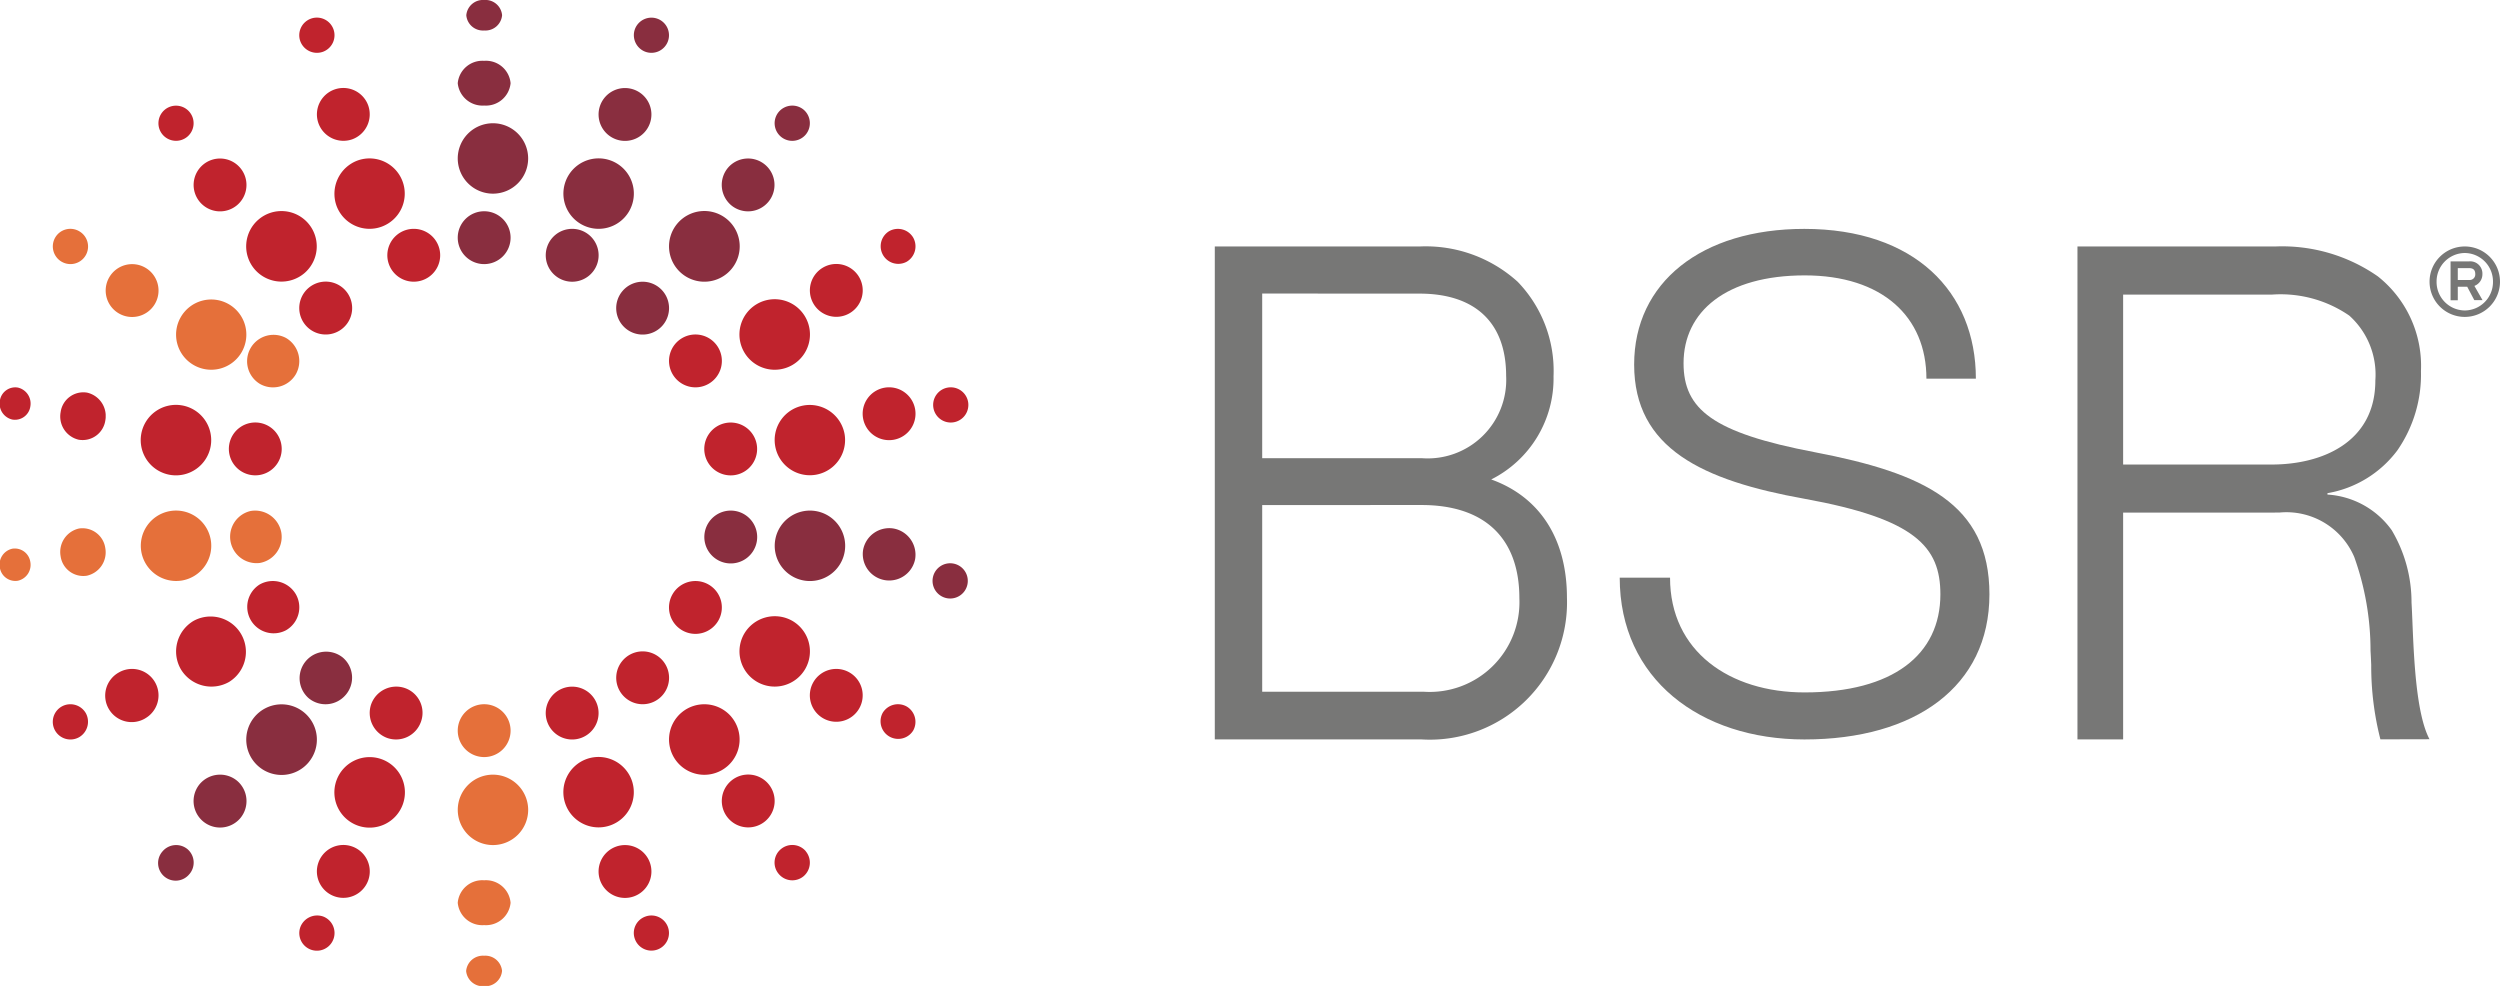 <?xml version="1.0" encoding="UTF-8"?> <svg xmlns="http://www.w3.org/2000/svg" data-name="bsr-logo-no-tag-cmyk copy" width="123" height="48.507" viewBox="0 0 123 48.507"><defs><clipPath id="a"><path data-name="Clip 28" d="M0 0h2.6v5.2H0z" fill="none"></path></clipPath><clipPath id="b"><path data-name="Clip 60" d="M0 0h5.2v2.6H0z" fill="none"></path></clipPath></defs><path data-name="Fill 1" d="M31.078 38.379a1.733 1.733 0 11-2.221-1.033 1.738 1.738 0 012.221 1.033" fill="#c0232d"></path><path data-name="Fill 2" d="M29.372 34.64a1.3 1.3 0 11-1.665-.779 1.3 1.3 0 011.665.779" fill="#c0232d"></path><path data-name="Fill 3" d="M31.972 42.434a1.3 1.3 0 11-1.664-.779 1.3 1.3 0 011.664.779" fill="#c0232d"></path><path data-name="Fill 4" d="M32.862 45.611a.864.864 0 11-1.625.59.857.857 0 01.516-1.106.863.863 0 011.109.516" fill="#c0232d"></path><path data-name="Fill 5" d="M38.98 30.545a1.733 1.733 0 11-2.369.642 1.744 1.744 0 012.369-.642" fill="#c0232d"></path><path data-name="Fill 6" d="M34.867 28.762a1.3 1.3 0 11-1.777.473 1.3 1.3 0 011.777-.473" fill="#c0232d"></path><path data-name="Fill 7" d="M41.794 33.085a1.3 1.3 0 11-1.776.477 1.3 1.3 0 011.776-.477" fill="#c0232d"></path><path data-name="Fill 8" d="M44.61 34.761a.876.876 0 01.316 1.187.868.868 0 01-1.502-.868.877.877 0 011.186-.319" fill="#c0232d"></path><path data-name="Fill 9" d="M40.142 25.146a1.733 1.733 0 11-2 1.411 1.733 1.733 0 012-1.411" fill="#892e3f"></path><path data-name="Fill 10" d="M36.173 25.14a1.3 1.3 0 11-1.5 1.056 1.3 1.3 0 011.5-1.056" fill="#892e3f"></path><path data-name="Fill 11" d="M43.968 26.004a1.311 1.311 0 011.056 1.509 1.3 1.3 0 01-2.56-.451 1.306 1.306 0 011.504-1.058" fill="#892e3f"></path><path data-name="Fill 12" d="M46.925 27.731a.867.867 0 01-.3 1.707.867.867 0 11.3-1.707" fill="#892e3f"></path><path data-name="Fill 13" d="M37.239 14.959a1.735 1.735 0 11-.626 2.366 1.736 1.736 0 01.626-2.366" fill="#c0232d"></path><path data-name="Fill 14" d="M33.57 16.629a1.3 1.3 0 11-.48 1.778 1.3 1.3 0 01.48-1.778" fill="#c0232d"></path><path data-name="Fill 15" d="M40.494 13.163a1.3 1.3 0 11-.473 1.776 1.3 1.3 0 01.473-1.776" fill="#c0232d"></path><path data-name="Fill 16" d="M43.743 11.376a.875.875 0 011.188.316.879.879 0 01-.321 1.185.867.867 0 01-.867-1.501" fill="#c0232d"></path><path data-name="Fill 17" d="M33.315 11.012a1.739 1.739 0 11.222 2.441 1.74 1.74 0 01-.222-2.441" fill="#892e3f"></path><path data-name="Fill 18" d="M30.625 14.321a1.3 1.3 0 11.159 1.838 1.3 1.3 0 01-.159-1.838" fill="#892e3f"></path><path data-name="Fill 19" d="M35.814 8.257a1.3 1.3 0 11.158 1.839 1.312 1.312 0 01-.158-1.839" fill="#892e3f"></path><path data-name="Fill 20" d="M38.313 5.507a.874.874 0 011.226-.11.874.874 0 01.106 1.221.867.867 0 01-1.332-1.111" fill="#892e3f"></path><path data-name="Fill 21" d="M27.823 8.935a1.733 1.733 0 111.041 2.22 1.732 1.732 0 01-1.041-2.22" fill="#892e3f"></path><path data-name="Fill 22" d="M26.93 12.113a1.3 1.3 0 012.443.894 1.3 1.3 0 01-2.443-.894" fill="#892e3f"></path><path data-name="Fill 23" d="M29.528 5.188a1.3 1.3 0 11.773 1.664 1.3 1.3 0 01-.773-1.664" fill="#892e3f"></path><path data-name="Fill 24" d="M31.237 1.437a.865.865 0 11.517 1.11.87.87 0 01-.517-1.11" fill="#892e3f"></path><path data-name="Fill 25" d="M22.521 7.798a1.732 1.732 0 111.738 1.73 1.733 1.733 0 01-1.738-1.73" fill="#892e3f"></path><path data-name="Fill 26" d="M22.521 11.689a1.3 1.3 0 111.3 1.305 1.3 1.3 0 01-1.3-1.305" fill="#892e3f"></path><g data-name="Group 30"><path data-name="Clip 28" d="M22.521 0h2.6v5.2h-2.6z" fill="none"></path><g data-name="Group 30" clip-path="url(#a)" fill="#892e3f" transform="translate(22.521)"><path data-name="Fill 27" d="M0 4.093a1.217 1.217 0 011.3-1.1 1.213 1.213 0 011.3 1.1 1.22 1.22 0 01-1.3 1.1 1.223 1.223 0 01-1.3-1.1"></path><path data-name="Fill 29" d="M.421.752A.823.823 0 011.3 0a.822.822 0 01.882.748.824.824 0 01-.882.752.821.821 0 01-.879-.748"></path></g></g><path data-name="Fill 31" d="M25.986 39.84a1.732 1.732 0 11-1.735-1.727 1.735 1.735 0 011.735 1.727" fill="#e5703a"></path><path data-name="Fill 32" d="M25.121 35.948a1.3 1.3 0 11-1.3-1.3 1.3 1.3 0 011.3 1.3" fill="#e5703a"></path><g data-name="Group 36"><path data-name="Clip 34" d="M22.521 43.31h2.6v5.2h-2.6z" fill="none"></path><g data-name="Group 36" clip-path="url(#a)" fill="#e5703a" transform="translate(22.521 43.31)"><path data-name="Fill 33" d="M2.6 1.106a1.216 1.216 0 01-1.3 1.1 1.213 1.213 0 01-1.3-1.1A1.213 1.213 0 011.3 0a1.216 1.216 0 011.3 1.106"></path><path data-name="Fill 35" d="M2.179 4.462a.825.825 0 01-.882.75.827.827 0 01-.884-.75.828.828 0 01.884-.75.825.825 0 01.883.75"></path></g></g><path data-name="Fill 37" d="M35.975 35.259a1.736 1.736 0 11-2.442-.202 1.743 1.743 0 012.442.2" fill="#c0232d"></path><path data-name="Fill 38" d="M32.617 32.516a1.3 1.3 0 11-1.838-.161 1.3 1.3 0 011.838.161" fill="#c0232d"></path><path data-name="Fill 39" d="M37.814 38.579a1.3 1.3 0 11-1.838-.166 1.3 1.3 0 011.838.166" fill="#c0232d"></path><path data-name="Fill 40" d="M39.643 41.883a.877.877 0 01-.107 1.228.867.867 0 01-1.223-.114.86.86 0 01.107-1.22.872.872 0 011.223.1" fill="#c0232d"></path><path data-name="Fill 41" d="M39.537 19.95a1.742 1.742 0 012.015 1.4 1.732 1.732 0 11-3.412.6 1.725 1.725 0 011.4-2" fill="#c0232d"></path><path data-name="Fill 42" d="M35.723 20.809a1.3 1.3 0 11-1.054 1.5 1.3 1.3 0 011.054-1.5" fill="#c0232d"></path><path data-name="Fill 43" d="M43.52 19.075a1.3 1.3 0 11-1.057 1.507 1.3 1.3 0 011.057-1.507" fill="#c0232d"></path><path data-name="Fill 44" d="M46.624 19.07a.866.866 0 11-.7 1 .865.865 0 01.7-1" fill="#c0232d"></path><path data-name="Fill 45" d="M16.558 10.129a1.748 1.748 0 011.038-2.233 1.732 1.732 0 11-1.038 2.233" fill="#c0232d"></path><path data-name="Fill 46" d="M19.133 12.997a1.3 1.3 0 111.668.784 1.3 1.3 0 01-1.668-.784" fill="#c0232d"></path><path data-name="Fill 47" d="M15.671 6.074a1.3 1.3 0 012.443-.891 1.309 1.309 0 01-.781 1.67 1.307 1.307 0 01-1.662-.779" fill="#c0232d"></path><path data-name="Fill 48" d="M14.776 2.03a.867.867 0 111.112.518.872.872 0 01-1.112-.518" fill="#c0232d"></path><path data-name="Fill 49" d="M12.527 13.247a1.736 1.736 0 112.441.2 1.741 1.741 0 01-2.441-.2" fill="#c0232d"></path><path data-name="Fill 50" d="M15.025 15.989a1.301 1.301 0 112-1.665 1.301 1.301 0 11-2 1.665" fill="#c0232d"></path><path data-name="Fill 51" d="M9.828 9.932a1.3 1.3 0 111.833.164 1.3 1.3 0 01-1.833-.164" fill="#c0232d"></path><path data-name="Fill 52" d="M7.996 6.618a.865.865 0 111.221.108.867.867 0 01-1.221-.108" fill="#c0232d"></path><path data-name="Fill 53" d="M9.529 17.96a1.724 1.724 0 01-.631-2.364 1.728 1.728 0 11.631 2.364" fill="#e5703a"></path><path data-name="Fill 54" d="M12.768 18.876a1.3 1.3 0 011.309-2.245 1.317 1.317 0 01.48 1.778 1.3 1.3 0 01-1.789.468" fill="#e5703a"></path><path data-name="Fill 55" d="M5.847 15.42a1.3 1.3 0 111.778-.473 1.3 1.3 0 01-1.778.473" fill="#e5703a"></path><path data-name="Fill 56" d="M3.033 12.877a.871.871 0 01-.319-1.186.862.862 0 011.185-.313.865.865 0 11-.863 1.5" fill="#e5703a"></path><path data-name="Fill 57" d="M8.366 23.363a1.734 1.734 0 112-1.414 1.735 1.735 0 01-2 1.414" fill="#c0232d"></path><path data-name="Fill 58" d="M12.33 23.366a1.3 1.3 0 111.51-1.051 1.3 1.3 0 01-1.51 1.051" fill="#c0232d"></path><g data-name="Group 62"><path data-name="Clip 60" d="M0 19.056h5.2v2.6H0z" fill="none"></path><g data-name="Group 62" clip-path="url(#b)" fill="#c0232d" transform="translate(0 19.056)"><path data-name="Fill 59" d="M3.889 2.582a1.174 1.174 0 01-.906-1.36 1.128 1.128 0 011.3-.961 1.181 1.181 0 01.9 1.365 1.129 1.129 0 01-1.292.955"></path><path data-name="Fill 61" d="M.614 1.588A.805.805 0 01-.007.662a.766.766 0 01.883-.65.807.807 0 01.617.93.765.765 0 01-.88.645"></path></g></g><path data-name="Fill 63" d="M8.97 28.558a1.741 1.741 0 01-2.015-1.4 1.733 1.733 0 112.015 1.4" fill="#e5703a"></path><path data-name="Fill 64" d="M12.779 27.698a1.3 1.3 0 01-.446-2.558 1.31 1.31 0 011.507 1.058 1.3 1.3 0 01-1.061 1.5" fill="#e5703a"></path><g data-name="Group 68"><path data-name="Clip 66" d="M0 25.986h5.2v2.6H0z" fill="none"></path><g data-name="Group 68" clip-path="url(#b)" fill="#e5703a" transform="translate(0 25.986)"><path data-name="Fill 65" d="M4.274 2.339a1.127 1.127 0 01-1.291-.953 1.182 1.182 0 01.906-1.37A1.135 1.135 0 015.18.975a1.179 1.179 0 01-.906 1.364"></path><path data-name="Fill 67" d="M.88 2.586a.771.771 0 01-.888-.647.8.8 0 01.615-.929.773.773 0 01.885.65.8.8 0 01-.612.926"></path></g></g><path data-name="Fill 69" d="M11.271 33.551a1.754 1.754 0 01-2.379-.634 1.749 1.749 0 01.634-2.371 1.738 1.738 0 011.745 3.005" fill="#c0232d"></path><path data-name="Fill 70" d="M14.069 31.01a1.3 1.3 0 01-1.294-2.253 1.312 1.312 0 011.78.479 1.3 1.3 0 01-.486 1.774" fill="#c0232d"></path><path data-name="Fill 71" d="M7.149 35.342a1.303 1.303 0 11-1.302-2.257 1.302 1.302 0 011.3 2.257" fill="#c0232d"></path><path data-name="Fill 72" d="M3.899 36.267a.868.868 0 01-.867-1.504.875.875 0 011.187.319.88.88 0 01-.32 1.185" fill="#c0232d"></path><path data-name="Fill 73" d="M15.192 37.497a1.737 1.737 0 11-.227-2.441 1.733 1.733 0 01.226 2.44" fill="#892e3f"></path><path data-name="Fill 74" d="M17.012 34.183a1.3 1.3 0 01-1.828.166 1.306 1.306 0 011.679-2 1.3 1.3 0 01.149 1.835" fill="#892e3f"></path><path data-name="Fill 75" d="M11.828 40.248a1.304 1.304 0 01-2-1.674 1.315 1.315 0 011.836-.161 1.311 1.311 0 01.164 1.835" fill="#892e3f"></path><path data-name="Fill 76" d="M9.323 43a.866.866 0 11-1.327-1.112.877.877 0 011.227-.111.871.871 0 01.1 1.225" fill="#892e3f"></path><path data-name="Fill 77" d="M19.821 39.567a1.735 1.735 0 11-1.048-2.215 1.734 1.734 0 011.048 2.215" fill="#c0232d"></path><path data-name="Fill 78" d="M20.705 35.527a1.3 1.3 0 01-1.665.777 1.31 1.31 0 01-.773-1.67 1.312 1.312 0 011.671-.776 1.29 1.29 0 01.767 1.67" fill="#c0232d"></path><path data-name="Fill 79" d="M18.115 43.317a1.3 1.3 0 01-2.446-.887 1.3 1.3 0 012.446.887" fill="#c0232d"></path><path data-name="Fill 80" d="M16.406 46.203a.866.866 0 11-1.629-.589.886.886 0 011.117-.524.87.87 0 01.512 1.114" fill="#c0232d"></path><path data-name="Fill 81" d="M69.951 36.38H59.768V12.127h10.07a6.735 6.735 0 014.83 1.735 6.306 6.306 0 011.766 4.65 5.559 5.559 0 01-3.066 5.077c2.4.863 3.726 2.932 3.726 5.824a6.751 6.751 0 01-7.143 6.967zM62.1 24.849v9.184h7.944a4.416 4.416 0 004.709-4.6c0-2.958-1.71-4.586-4.814-4.586zm0-10.407v8.1h7.839a3.865 3.865 0 004.163-4.051c0-2.609-1.514-4.045-4.263-4.045z" fill="#777776"></path><path data-name="Fill 82" d="M88.784 36.381c-5.132 0-9.094-2.978-9.094-7.961h2.476c0 3.631 2.937 5.647 6.618 5.647 4.355 0 6.683-1.861 6.683-4.827 0-2.335-1.231-3.711-6.683-4.7-5.018-.901-8.384-2.473-8.384-6.605 0-4.037 3.307-6.674 8.373-6.674 5.416 0 8.44 3.086 8.44 7.369H94.78c0-3.053-2.177-5.081-5.986-5.081-3.876 0-5.963 1.785-5.963 4.321 0 2.265 1.425 3.42 6.456 4.379 5.357 1.028 8.593 2.527 8.593 6.992 0 4.548-3.67 7.14-9.1 7.14" fill="#777776"></path><path data-name="Fill 83" d="M121.271 15.592A1.733 1.733 0 11123 13.861a1.735 1.735 0 01-1.729 1.731zm0-3.144a1.4 1.4 0 00-1.391 1.413 1.4 1.4 0 001.391 1.414 1.4 1.4 0 001.384-1.414 1.4 1.4 0 00-1.384-1.413zm-.348 2.324h-.355V12.86h.91a.6.6 0 01.656.626.609.609 0 01-.394.58l.4.7h-.405l-.348-.659h-.464v.664zm0-1.58v.583h.56a.273.273 0 00.3-.289c0-.2-.095-.294-.3-.294z" fill="#777776"></path><path data-name="Fill 84" d="M104.458 36.38h-2.247V12.127h9.726a8.231 8.231 0 015.052 1.47 5.617 5.617 0 012.122 4.662 6.552 6.552 0 01-1.157 3.894 5.436 5.436 0 01-3.443 2.111v.069a4.2 4.2 0 013.161 1.752 6.942 6.942 0 01.975 3.559c.015.252.028.564.043.926.074 1.819.186 4.568.842 5.8l-2.416.006a14.549 14.549 0 01-.452-3.662c-.012-.276-.022-.514-.034-.695a13.661 13.661 0 00-.8-4.613 3.633 3.633 0 00-3.658-2.191c-.089 0-.182 0-.275.005h-7.439v11.159zm0-21.885v8.36h7.314c2.463 0 5.095-1.086 5.095-4.135a3.9 3.9 0 00-1.283-3.193 5.952 5.952 0 00-3.812-1.032z" fill="#777776"></path></svg> 